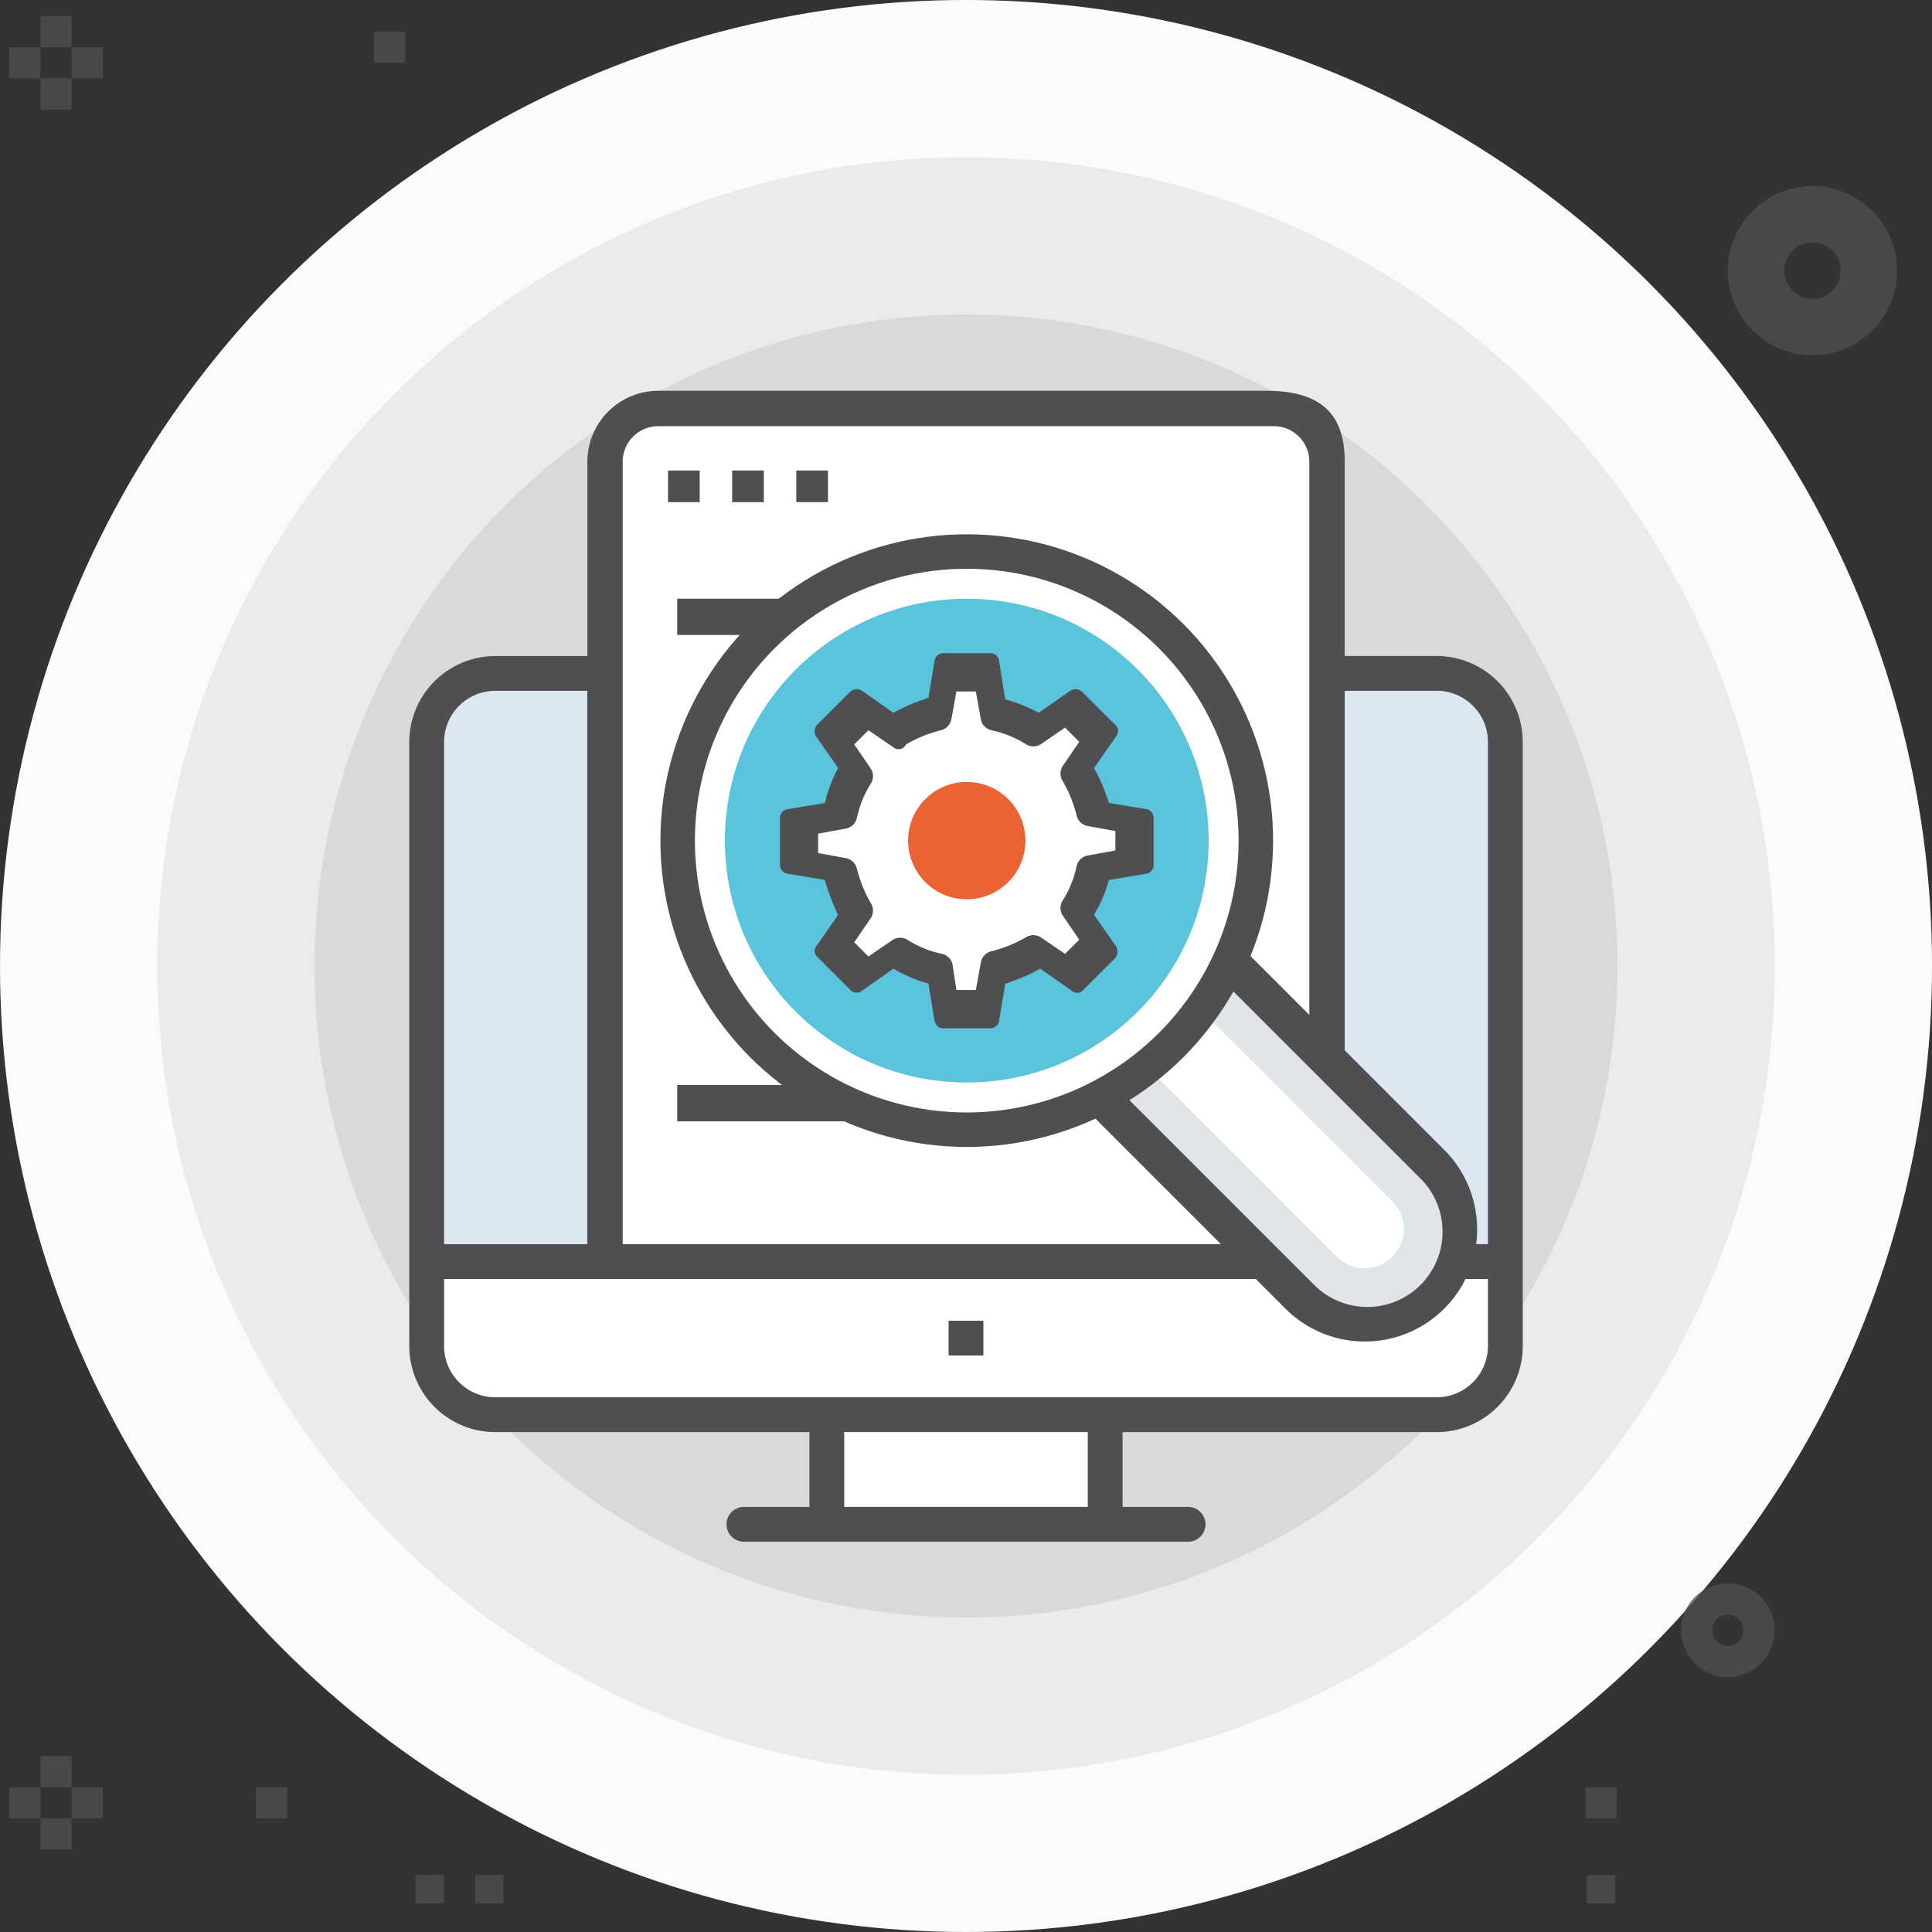 <svg id="Layer_1" data-name="Layer 1" xmlns="http://www.w3.org/2000/svg" viewBox="0 0 95.251 95.251"><rect x="0" y="0" width="95.251" height="95.251" fill="#333333" stroke="none"/><defs><style>.cls-1{fill:#fafbfc;}.cls-2{fill:#eaeceb;}.cls-3{fill:#d8d9d9;}.cls-4{fill:#dce8f1;}.cls-13,.cls-5,.cls-9{fill:#4f4f51;}.cls-10,.cls-6{fill:#fff;}.cls-7{fill:#1aaa54;opacity:0;}.cls-8{fill:#e0e5e7;}.cls-10,.cls-9{stroke:#4f4f51;stroke-miterlimit:10;}.cls-9{stroke-width:0.6px;}.cls-10{stroke-width:1.7px;}.cls-11{fill:#59c4db;}.cls-12{fill:#eb6333;}.cls-13{opacity:0.75;}</style></defs><title>icon__configuracion-inicial-de-auditoria</title><circle class="cls-1" cx="47.626" cy="47.625" r="47.626"/><circle class="cls-2" cx="47.626" cy="47.625" r="39.873"/><circle class="cls-3" cx="47.626" cy="47.625" r="32.12"/><path class="cls-4" d="M329.148,380.618H282.83a3.441,3.441,0,0,0-3.431,3.431v25.566h53.18V384.049A3.441,3.441,0,0,0,329.148,380.618Z" transform="translate(-258.363 -347.443)"/><path class="cls-5" d="M329.148,379.786H324.66V370.2c0-2.2-1.02-3.49-3.848-3.49h-30a3.5,3.5,0,0,0-3.49,3.49v9.588H282.83a4.247,4.247,0,0,0-4.289,4.289v29.683a4.247,4.247,0,0,0,4.289,4.289h15.439v3.688H295.01a0.858,0.858,0,0,0,0,1.715h21.958a0.858,0.858,0,0,0,0-1.715h-3.259v-3.688h15.439a4.247,4.247,0,0,0,4.289-4.289V384.075A4.247,4.247,0,0,0,329.148,379.786Zm-48.891,4.289a2.527,2.527,0,0,1,2.573-2.573h4.488v27.282h-7.061V384.075Zm51.464,24.708H324.66V381.5h4.488a2.527,2.527,0,0,1,2.573,2.573v24.708Z" transform="translate(-258.363 -347.443)"/><path class="cls-6" d="M322.915,408.783H289.063V370.2a1.75,1.75,0,0,1,1.745-1.745H321.17a1.75,1.75,0,0,1,1.745,1.745v38.585Z" transform="translate(-258.363 -347.443)"/><rect class="cls-5" x="46.768" y="65.114" width="1.715" height="1.715"/><rect class="cls-5" x="46.768" y="65.114" width="1.715" height="1.715"/><path class="cls-6" d="M331.721,413.758a2.527,2.527,0,0,1-2.573,2.573H282.83a2.527,2.527,0,0,1-2.573-2.573V410.5h51.464v3.259Z" transform="translate(-258.363 -347.443)"/><rect class="cls-5" x="46.768" y="65.114" width="1.715" height="1.715"/><path class="cls-7" d="M279.4,413.758a3.441,3.441,0,0,0,3.431,3.431h16.3v5.4h13.724v-5.4h16.3a3.441,3.441,0,0,0,3.431-3.431v-4.117H279.4v4.117Z" transform="translate(-258.363 -347.443)"/><rect class="cls-6" x="41.621" y="70.604" width="12.008" height="3.688"/><rect class="cls-5" x="32.935" y="23.196" width="1.561" height="1.561"/><rect class="cls-5" x="36.097" y="23.196" width="1.561" height="1.561"/><rect class="cls-5" x="39.259" y="23.196" width="1.561" height="1.561"/><rect class="cls-5" x="33.388" y="29.518" width="20.398" height="1.789"/><rect class="cls-5" x="33.388" y="41.507" width="20.398" height="1.789"/><rect class="cls-5" x="33.388" y="53.495" width="10.199" height="1.789"/><path class="cls-8" d="M312.389,400.437l10.724,10.724a4,4,0,0,0,5.653-5.653l-10.724-10.724Z" transform="translate(-258.363 -347.443)"/><path class="cls-9" d="M321.949,411.749l-12.275-12.275a0.645,0.645,0,0,1,0-.934l6.471-6.471a0.645,0.645,0,0,1,.934,0l12.275,12.275A5.236,5.236,0,0,1,321.949,411.749ZM310.858,398.92l12.085,12.085a4.007,4.007,0,0,0,5.667-5.667l-12.085-12.085Z" transform="translate(-258.363 -347.443)"/><path class="cls-6" d="M324.284,409.414l-10.407-10.407,2.735-2.735,10.407,10.407A1.934,1.934,0,0,1,324.284,409.414Z" transform="translate(-258.363 -347.443)"/><circle class="cls-10" cx="47.663" cy="41.444" r="14.253"/><circle class="cls-11" cx="47.663" cy="41.444" r="11.925"/><path class="cls-5" d="M315.237,390.052v-2.26a0.437,0.437,0,0,0-.363-0.459l-1.829-.3-0.136-.363a7.522,7.522,0,0,0-.534-1.219l-0.078-.139,1.08-1.543a0.507,0.507,0,0,0,.105-0.328,0.316,0.316,0,0,0-.12-0.244l-1.652-1.648a0.483,0.483,0,0,0-.61-0.032l-1.52,1.065-0.134-.067a8.155,8.155,0,0,0-1.369-.548l-0.154-.044-0.307-1.923a0.433,0.433,0,0,0-.458-0.353H304.9a0.436,0.436,0,0,0-.459.363l-0.305,1.83-0.363.135a7.558,7.558,0,0,0-1.219.534l-0.139.079-1.547-1.083a0.494,0.494,0,0,0-.592.045l-1.624,1.624a0.491,0.491,0,0,0-.047.589l1.079,1.542-0.067.134a6.912,6.912,0,0,0-.546,1.432l-0.04.16-1.858.31a0.433,0.433,0,0,0-.354.458v2.26a0.437,0.437,0,0,0,.362.459l1.845,0.307,0.043,0.154a12.506,12.506,0,0,0,.55,1.442l0.052,0.123-0.067.122-0.994,1.422a0.393,0.393,0,0,0,.042.525l1.624,1.624a0.419,0.419,0,0,0,.589.047l1.55-1.085,0.138,0.079a6.485,6.485,0,0,0,1.427.612l0.153,0.044,0.309,1.852a0.433,0.433,0,0,0,.458.354h2.26a0.437,0.437,0,0,0,.46-0.362l0.305-1.831,0.36-.134a7.6,7.6,0,0,0,1.222-.535l0.138-.079,1.543,1.08a0.406,0.406,0,0,0,.525.029l1.625-1.625a0.516,0.516,0,0,0,.047-0.588l-1.085-1.55,0.078-.139a6.474,6.474,0,0,0,.613-1.427l0.044-.153,1.852-.309A0.434,0.434,0,0,0,315.237,390.052Z" transform="translate(-258.363 -347.443)"/><path class="cls-6" d="M305.516,396.253h0.957l0.255-1.4a0.692,0.692,0,0,1,.51-0.51,6.532,6.532,0,0,0,1.722-.7,0.691,0.691,0,0,1,.7,0l1.212,0.829,0.7-.7-0.829-1.212a0.691,0.691,0,0,1,0-.7,5.155,5.155,0,0,0,.7-1.722,0.692,0.692,0,0,1,.51-0.51l1.4-.255v-0.957l-1.4-.255a0.692,0.692,0,0,1-.51-0.51,6.532,6.532,0,0,0-.7-1.722,0.691,0.691,0,0,1,0-.7l0.829-1.212-0.7-.7-1.212.829a0.691,0.691,0,0,1-.7,0,5.155,5.155,0,0,0-1.722-.7,0.692,0.692,0,0,1-.51-0.51l-0.255-1.4h-0.957l-0.255,1.4a0.692,0.692,0,0,1-.51.51,6.532,6.532,0,0,0-1.722.7,0.4,0.4,0,0,1-.638.128l-1.212-.829-0.7.7,0.829,1.212a0.691,0.691,0,0,1,0,.7,5.155,5.155,0,0,0-.7,1.722,0.692,0.692,0,0,1-.51.51l-1.4.255v0.957l1.4,0.255a0.692,0.692,0,0,1,.51.51,6.532,6.532,0,0,0,.7,1.722,0.691,0.691,0,0,1,0,.7l-0.829,1.212,0.7,0.7,1.212-.829a0.691,0.691,0,0,1,.7,0,5.155,5.155,0,0,0,1.722.7,0.692,0.692,0,0,1,.51.51Z" transform="translate(-258.363 -347.443)"/><circle class="cls-12" cx="47.663" cy="41.444" r="2.893"/><rect class="cls-13" x="12.618" y="88.113" width="1.538" height="1.538"/><rect class="cls-13" x="78.169" y="88.113" width="1.538" height="1.538"/><path class="cls-13" d="M345.856,427.821a2.308,2.308,0,1,0-2.308,2.308A2.31,2.31,0,0,0,345.856,427.821Zm-3.077,0a0.769,0.769,0,1,1,.769.769A0.77,0.77,0,0,1,342.779,427.821Z" transform="translate(-258.363 -347.443)"/><rect class="cls-13" x="0.455" y="88.113" width="1.538" height="1.538"/><rect class="cls-13" x="1.993" y="89.651" width="1.538" height="1.538"/><rect class="cls-13" x="3.532" y="88.113" width="1.538" height="1.538"/><rect class="cls-13" x="1.993" y="86.575" width="1.538" height="1.538"/><rect class="cls-13" x="0.455" y="2.331" width="1.538" height="1.538"/><rect class="cls-13" x="1.993" y="3.87" width="1.538" height="1.538"/><rect class="cls-13" x="3.532" y="2.331" width="1.538" height="1.538"/><rect class="cls-13" x="1.993" y="0.793" width="1.538" height="1.538"/><path class="cls-13" d="M351.893,360.789a4.172,4.172,0,1,0-4.172,4.172A4.177,4.177,0,0,0,351.893,360.789Zm-5.563,0a1.391,1.391,0,1,1,1.391,1.391A1.392,1.392,0,0,1,346.33,360.789Z" transform="translate(-258.363 -347.443)"/><rect class="cls-13" x="20.491" y="92.443" width="1.396" height="1.396"/><rect class="cls-13" x="78.24" y="92.443" width="1.396" height="1.396"/><rect class="cls-13" x="23.424" y="92.443" width="1.396" height="1.396"/><rect class="cls-13" x="18.438" y="1.562" width="1.538" height="1.538"/></svg>